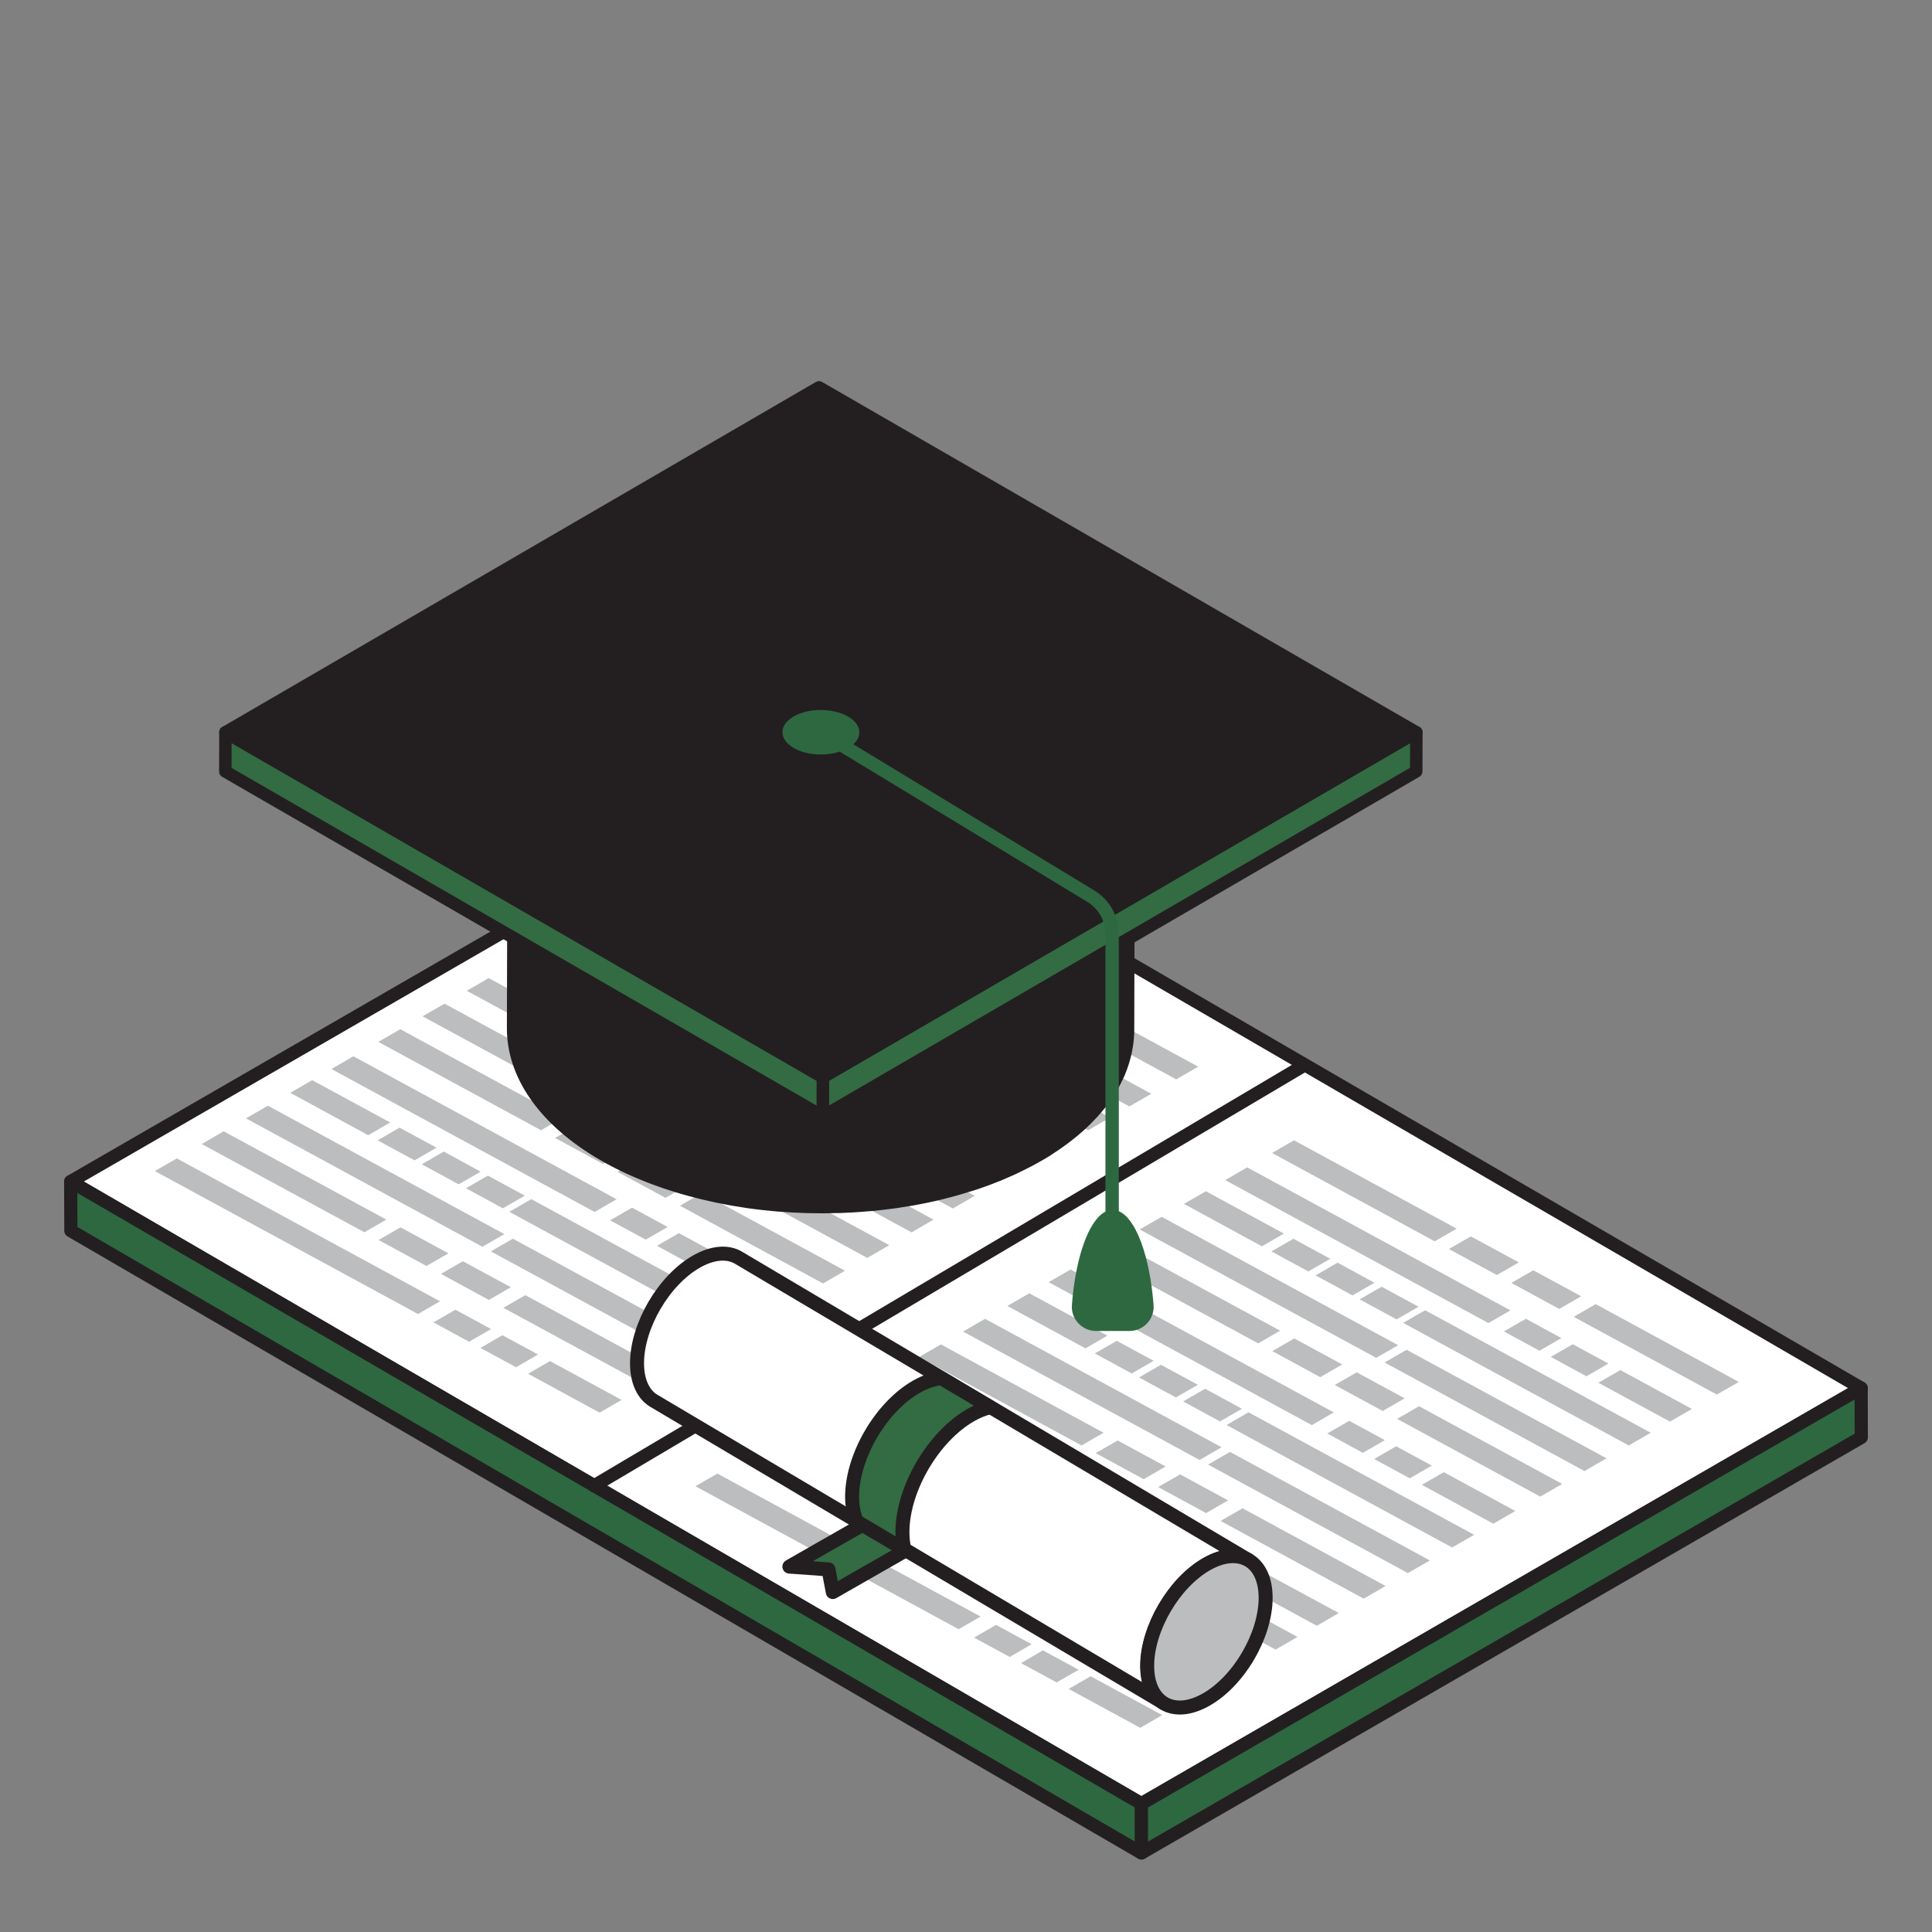 <?xml version="1.0" encoding="utf-8"?>
<!-- Generator: Adobe Illustrator 23.0.1, SVG Export Plug-In . SVG Version: 6.00 Build 0)  -->
<svg version="1.1" id="Layer_1" xmlns="http://www.w3.org/2000/svg" xmlns:xlink="http://www.w3.org/1999/xlink" x="0px" y="0px"
	 viewBox="0 0 220 220" style="enable-background:new 0 0 220 220;" xml:space="preserve">
<rect x="0" y="0" width="220" height="220" fill="#808080" stroke="none"/>
<style type="text/css">
	.st0{fill:#FFFFFF;stroke:#231F20;stroke-width:1.5;stroke-linecap:round;stroke-linejoin:round;stroke-miterlimit:10;}
	.st1{fill:#2E6840;stroke:#231F20;stroke-width:1.5;stroke-linecap:round;stroke-linejoin:round;stroke-miterlimit:10;}
	.st2{fill:#BBBDBF;}
	.st3{enable-background:new    ;}
	.st4{fill:#336B43;stroke:#231F20;stroke-width:1.594;stroke-linecap:round;stroke-linejoin:round;stroke-miterlimit:10;}
	.st5{fill:#FFFFFF;stroke:#231F20;stroke-width:1.594;stroke-linecap:round;stroke-linejoin:round;stroke-miterlimit:10;}
	.st6{fill:#BBBDBF;stroke:#231F20;stroke-width:1.594;stroke-linecap:round;stroke-linejoin:round;stroke-miterlimit:10;}
	.st7{fill:#231F20;stroke:#231F20;stroke-width:1.419;stroke-linecap:round;stroke-linejoin:round;stroke-miterlimit:10;}
	.st8{fill:#336B43;stroke:#231F20;stroke-width:1.419;stroke-linecap:round;stroke-linejoin:round;stroke-miterlimit:10;}
	.st9{fill:#2E6840;}
</style>
<g>
	<g>
		<path class="st0" d="M90.02,87.22L8.05,134.54l121.92,70.85l81.97-47.32L90.02,87.22z"/>
		<g>
			<polygon class="st1" points="8.05,134.54 8.07,140.15 129.98,211 129.97,205.39 			"/>
		</g>
		<g>
			<polygon class="st1" points="129.97,205.39 129.98,211 211.95,163.68 211.93,158.07 			"/>
		</g>
		<g>
			<g>
				<polygon class="st2" points="110.43,113.32 107.93,114.76 77.96,98.49 80.46,97.04 				"/>
			</g>
			<g>
				<polygon class="st2" points="64.54,116.2 62.04,117.64 53.15,112.82 55.65,111.38 				"/>
			</g>
			<g>
				<polygon class="st2" points="121.59,119.38 119.09,120.82 115.03,118.62 117.53,117.18 				"/>
			</g>
			<g>
				<polygon class="st2" points="136.44,121.46 133.94,122.91 117.64,114.06 120.14,112.61 				"/>
			</g>
			<g>
				<polygon class="st2" points="131.1,124.55 128.6,125.99 120.45,121.57 122.95,120.12 				"/>
			</g>
			<g>
				<polygon class="st2" points="44.43,127.82 41.93,129.27 33.05,124.44 35.55,123 				"/>
			</g>
			<g>
				<polygon class="st2" points="111,136.17 108.5,137.61 100.35,133.19 102.85,131.74 				"/>
			</g>
			<g>
				<polygon class="st2" points="98.39,123.34 95.89,124.78 90.43,121.82 92.93,120.37 				"/>
			</g>
			<g>
				<polygon class="st2" points="106.3,138.88 103.8,140.33 78.11,126.37 80.61,124.93 				"/>
			</g>
			<g>
				<polygon class="st2" points="96.22,144.7 93.72,146.15 77.43,137.3 79.93,135.85 				"/>
			</g>
			<g>
				<polygon class="st2" points="50.1,148.18 47.6,149.63 17.63,133.35 20.13,131.91 				"/>
			</g>
			<g>
				<polygon class="st2" points="78.28,134.96 75.78,136.4 70.32,133.44 72.82,132 				"/>
			</g>
			<g>
				<polygon class="st2" points="86.19,150.5 83.69,151.95 58,137.99 60.5,136.55 				"/>
			</g>
			<g>
				<polygon class="st2" points="81.15,153.41 78.65,154.86 55.9,142.5 58.4,141.05 				"/>
			</g>
			<g>
				<polygon class="st2" points="61.26,154.24 58.76,155.69 54.71,153.49 57.21,152.04 				"/>
			</g>
			<g>
				<polygon class="st2" points="70.78,159.41 68.28,160.86 60.13,156.43 62.63,154.99 				"/>
			</g>
			<g>
				<polygon class="st2" points="58.17,146.58 55.67,148.03 50.21,145.06 52.71,143.62 				"/>
			</g>
			<g>
				<polygon class="st2" points="104.32,104.01 101.82,105.46 83.29,95.4 85.79,93.96 				"/>
			</g>
			<g>
				<polygon class="st2" points="84.64,104.58 82.14,106.02 73.26,101.2 75.76,99.75 				"/>
			</g>
			<g>
				<polygon class="st2" points="89.92,107.44 87.42,108.89 83.22,106.61 85.72,105.16 				"/>
			</g>
			<g>
				<polygon class="st2" points="111.39,107.86 108.89,109.3 103.43,106.34 105.93,104.89 				"/>
			</g>
			<g>
				<polygon class="st2" points="94.95,110.17 92.45,111.62 88.25,109.34 90.75,107.89 				"/>
			</g>
			<g>
				<polygon class="st2" points="118.5,111.72 116,113.16 110.54,110.2 113.04,108.75 				"/>
			</g>
			<g>
				<polygon class="st2" points="99.97,112.9 97.47,114.35 93.27,112.07 95.77,110.62 				"/>
			</g>
			<g>
				<polygon class="st2" points="84.21,115.64 81.71,117.08 63.19,107.02 65.69,105.58 				"/>
			</g>
			<g>
				<polygon class="st2" points="116.24,116.48 113.74,117.92 109.69,115.72 112.19,114.27 				"/>
			</g>
			<g>
				<polygon class="st2" points="97.65,117.29 95.15,118.73 68.22,104.11 70.72,102.67 				"/>
			</g>
			<g>
				<polygon class="st2" points="69.82,119.07 67.32,120.51 63.11,118.23 65.61,116.78 				"/>
			</g>
			<g>
				<polygon class="st2" points="91.28,119.48 88.78,120.92 83.32,117.96 85.82,116.51 				"/>
			</g>
			<g>
				<polygon class="st2" points="74.84,121.79 72.34,123.24 68.14,120.96 70.64,119.51 				"/>
			</g>
			<g>
				<polygon class="st2" points="79.86,124.52 77.36,125.97 73.17,123.69 75.67,122.24 				"/>
			</g>
			<g>
				<polygon class="st2" points="90.32,124.94 87.82,126.38 57.85,110.11 60.35,108.66 				"/>
			</g>
			<g>
				<polygon class="st2" points="64.1,127.26 61.6,128.7 43.08,118.64 45.58,117.2 				"/>
			</g>
			<g>
				<polygon class="st2" points="126.41,127.26 123.91,128.7 98.22,114.75 100.72,113.31 				"/>
			</g>
			<g>
				<polygon class="st2" points="96.13,128.1 93.63,129.54 89.58,127.34 92.08,125.9 				"/>
			</g>
			<g>
				<polygon class="st2" points="77.54,128.91 75.04,130.35 48.12,115.73 50.62,114.29 				"/>
			</g>
			<g>
				<polygon class="st2" points="49.71,130.69 47.21,132.13 43,129.85 45.5,128.41 				"/>
			</g>
			<g>
				<polygon class="st2" points="121.37,130.17 118.87,131.62 96.11,119.26 98.61,117.81 				"/>
			</g>
			<g>
				<polygon class="st2" points="71.17,131.1 68.67,132.54 63.21,129.58 65.71,128.14 				"/>
			</g>
			<g>
				<polygon class="st2" points="101.48,131 98.98,132.44 94.92,130.24 97.42,128.8 				"/>
			</g>
			<g>
				<polygon class="st2" points="54.73,133.42 52.23,134.86 48.03,132.58 50.53,131.13 				"/>
			</g>
			<g>
				<polygon class="st2" points="116.33,133.08 113.83,134.53 97.54,125.68 100.03,124.23 				"/>
			</g>
			<g>
				<polygon class="st2" points="59.76,136.15 57.26,137.59 53.06,135.31 55.56,133.87 				"/>
			</g>
			<g>
				<polygon class="st2" points="70.21,136.56 67.71,138.01 37.74,121.73 40.24,120.28 				"/>
			</g>
			<g>
				<polygon class="st2" points="43.99,138.88 41.49,140.32 22.97,130.27 25.47,128.82 				"/>
			</g>
			<g>
				<polygon class="st2" points="76.03,139.72 73.53,141.16 69.47,138.96 71.97,137.52 				"/>
			</g>
			<g>
				<polygon class="st2" points="57.43,140.53 54.93,141.97 28.01,127.35 30.51,125.91 				"/>
			</g>
			<g>
				<polygon class="st2" points="101.26,141.79 98.76,143.24 76,130.88 78.5,129.43 				"/>
			</g>
			<g>
				<polygon class="st2" points="51.06,142.72 48.56,144.16 43.11,141.2 45.61,139.76 				"/>
			</g>
			<g>
				<polygon class="st2" points="81.37,142.62 78.87,144.07 74.81,141.86 77.31,140.42 				"/>
			</g>
			<g>
				<polygon class="st2" points="90.89,147.79 88.39,149.23 80.24,144.81 82.74,143.36 				"/>
			</g>
			<g>
				<polygon class="st2" points="55.92,151.34 53.42,152.79 49.36,150.58 51.86,149.14 				"/>
			</g>
			<g>
				<polygon class="st2" points="76.12,156.33 73.62,157.77 57.32,148.92 59.82,147.48 				"/>
			</g>
		</g>
		<g>
			<g>
				<polygon class="st2" points="171.99,149.21 169.49,150.66 139.52,134.38 142.02,132.93 				"/>
			</g>
			<g>
				<polygon class="st2" points="126.1,152.09 123.6,153.54 114.71,148.71 117.21,147.27 				"/>
			</g>
			<g>
				<polygon class="st2" points="183.15,155.27 180.65,156.72 176.59,154.51 179.09,153.07 				"/>
			</g>
			<g>
				<polygon class="st2" points="198,157.36 195.5,158.8 179.2,149.95 181.7,148.5 				"/>
			</g>
			<g>
				<polygon class="st2" points="192.66,160.44 190.16,161.88 182.01,157.46 184.51,156.01 				"/>
			</g>
			<g>
				<polygon class="st2" points="105.99,163.71 103.49,165.16 94.6,160.34 97.1,158.89 				"/>
			</g>
			<g>
				<polygon class="st2" points="172.55,172.06 170.05,173.51 161.91,169.08 164.41,167.64 				"/>
			</g>
			<g>
				<polygon class="st2" points="159.95,159.23 157.45,160.67 151.99,157.71 154.49,156.27 				"/>
			</g>
			<g>
				<polygon class="st2" points="167.86,174.77 165.36,176.22 139.67,162.27 142.17,160.82 				"/>
			</g>
			<g>
				<polygon class="st2" points="157.78,180.6 155.28,182.04 138.99,173.19 141.49,171.75 				"/>
			</g>
			<g>
				<polygon class="st2" points="111.66,184.08 109.16,185.52 79.19,169.24 81.69,167.8 				"/>
			</g>
			<g>
				<polygon class="st2" points="139.84,170.85 137.34,172.3 131.88,169.33 134.38,167.89 				"/>
			</g>
			<g>
				<polygon class="st2" points="147.75,186.4 145.25,187.84 119.56,173.89 122.06,172.44 				"/>
			</g>
			<g>
				<polygon class="st2" points="142.71,189.31 140.21,190.75 117.45,178.39 119.95,176.95 				"/>
			</g>
			<g>
				<polygon class="st2" points="122.82,190.14 120.32,191.58 116.27,189.38 118.76,187.93 				"/>
			</g>
			<g>
				<polygon class="st2" points="132.34,195.3 129.84,196.75 121.69,192.32 124.19,190.88 				"/>
			</g>
			<g>
				<polygon class="st2" points="119.73,182.47 117.23,183.92 111.77,180.96 114.27,179.51 				"/>
			</g>
			<g>
				<polygon class="st2" points="165.87,139.91 163.37,141.35 144.85,131.29 147.35,129.85 				"/>
			</g>
			<g>
				<polygon class="st2" points="146.2,140.47 143.7,141.92 134.82,137.09 137.32,135.65 				"/>
			</g>
			<g>
				<polygon class="st2" points="151.48,143.34 148.98,144.78 144.78,142.5 147.28,141.06 				"/>
			</g>
			<g>
				<polygon class="st2" points="172.95,143.75 170.45,145.19 164.99,142.23 167.49,140.79 				"/>
			</g>
			<g>
				<polygon class="st2" points="156.51,146.07 154.01,147.51 149.81,145.23 152.31,143.78 				"/>
			</g>
			<g>
				<polygon class="st2" points="180.05,147.61 177.55,149.05 172.1,146.09 174.6,144.65 				"/>
			</g>
			<g>
				<polygon class="st2" points="161.53,148.8 159.03,150.24 154.83,147.96 157.33,146.52 				"/>
			</g>
			<g>
				<polygon class="st2" points="145.77,151.53 143.27,152.97 124.74,142.92 127.24,141.47 				"/>
			</g>
			<g>
				<polygon class="st2" points="177.8,152.37 175.3,153.81 171.25,151.61 173.75,150.17 				"/>
			</g>
			<g>
				<polygon class="st2" points="159.21,153.18 156.71,154.62 129.78,140 132.28,138.56 				"/>
			</g>
			<g>
				<polygon class="st2" points="131.37,154.96 128.87,156.4 124.67,154.12 127.17,152.68 				"/>
			</g>
			<g>
				<polygon class="st2" points="152.84,155.37 150.34,156.82 144.88,153.85 147.38,152.41 				"/>
			</g>
			<g>
				<polygon class="st2" points="136.4,157.69 133.9,159.13 129.7,156.85 132.2,155.41 				"/>
			</g>
			<g>
				<polygon class="st2" points="141.42,160.42 138.92,161.86 134.73,159.58 137.23,158.14 				"/>
			</g>
			<g>
				<polygon class="st2" points="151.88,160.83 149.38,162.28 119.41,146 121.91,144.56 				"/>
			</g>
			<g>
				<polygon class="st2" points="125.66,163.15 123.16,164.6 104.64,154.54 107.14,153.09 				"/>
			</g>
			<g>
				<polygon class="st2" points="187.97,163.15 185.47,164.6 159.78,150.64 162.28,149.2 				"/>
			</g>
			<g>
				<polygon class="st2" points="157.69,163.99 155.19,165.44 151.14,163.23 153.64,161.79 				"/>
			</g>
			<g>
				<polygon class="st2" points="139.1,164.8 136.6,166.25 109.67,151.63 112.17,150.18 				"/>
			</g>
			<g>
				<polygon class="st2" points="111.27,166.58 108.77,168.03 104.56,165.74 107.06,164.3 				"/>
			</g>
			<g>
				<polygon class="st2" points="182.93,166.06 180.43,167.51 157.67,155.15 160.17,153.7 				"/>
			</g>
			<g>
				<polygon class="st2" points="132.73,166.99 130.23,168.44 124.77,165.47 127.27,164.03 				"/>
			</g>
			<g>
				<polygon class="st2" points="163.04,166.89 160.54,168.34 156.48,166.14 158.98,164.69 				"/>
			</g>
			<g>
				<polygon class="st2" points="116.29,169.31 113.79,170.75 109.59,168.47 112.09,167.03 				"/>
			</g>
			<g>
				<polygon class="st2" points="177.89,168.98 175.39,170.42 159.09,161.57 161.59,160.13 				"/>
			</g>
			<g>
				<polygon class="st2" points="121.32,172.04 118.82,173.48 114.62,171.2 117.12,169.76 				"/>
			</g>
			<g>
				<polygon class="st2" points="131.77,172.45 129.27,173.9 99.3,157.62 101.8,156.18 				"/>
			</g>
			<g>
				<polygon class="st2" points="105.55,174.77 103.05,176.22 84.53,166.16 87.03,164.71 				"/>
			</g>
			<g>
				<polygon class="st2" points="137.58,175.61 135.08,177.06 131.03,174.85 133.53,173.41 				"/>
			</g>
			<g>
				<polygon class="st2" points="118.99,176.42 116.49,177.87 89.57,163.25 92.07,161.8 				"/>
			</g>
			<g>
				<polygon class="st2" points="162.82,177.69 160.32,179.13 137.56,166.77 140.06,165.33 				"/>
			</g>
			<g>
				<polygon class="st2" points="112.62,178.61 110.12,180.06 104.67,177.1 107.17,175.65 				"/>
			</g>
			<g>
				<polygon class="st2" points="142.93,178.51 140.43,179.96 136.37,177.76 138.87,176.31 				"/>
			</g>
			<g>
				<polygon class="st2" points="152.45,183.68 149.95,185.13 141.8,180.7 144.3,179.26 				"/>
			</g>
			<g>
				<polygon class="st2" points="117.48,187.23 114.98,188.68 110.92,186.48 113.42,185.03 				"/>
			</g>
			<g>
				<polygon class="st2" points="137.68,192.22 135.18,193.66 118.88,184.81 121.38,183.37 				"/>
			</g>
		</g>
		<path class="st0" d="M148.38,121.38l-80.73,47.81"/>
	</g>
	<g class="st3">
		<g>
			<polygon class="st4" points="103.4,176.39 94.83,181.29 94.34,178.71 89.89,178.39 98.46,173.49 			"/>
		</g>
		<path class="st5" d="M142.15,177.64c-0.05-0.03-0.1-0.06-0.15-0.08c-0.03-0.02-0.07-0.03-0.1-0.05c-0.03-0.02-0.07-0.03-0.1-0.04
			c-0.03-0.01-0.06-0.03-0.09-0.04c-0.04-0.01-0.07-0.03-0.11-0.04c0,0,0,0-0.01,0c-0.04-0.01-0.08-0.03-0.12-0.04
			c-0.03-0.01-0.05-0.02-0.08-0.02c-0.02-0.01-0.03-0.01-0.05-0.01c-0.01,0-0.03-0.01-0.04-0.01c-0.03-0.01-0.06-0.02-0.1-0.02
			c-0.03-0.01-0.06-0.02-0.1-0.02c-0.04-0.01-0.08-0.02-0.12-0.02c-0.03-0.01-0.06-0.01-0.09-0.01c0,0,0,0,0,0
			c-0.07-0.01-0.14-0.02-0.21-0.02c-0.07,0-0.15-0.01-0.22-0.01c-0.91-0.01-1.93,0.28-3.02,0.9c-3.73,2.11-6.76,7.29-6.78,11.55
			c0,0.08,0,0.15,0,0.23c0,0.06,0,0.11,0.01,0.17c0,0.07,0.01,0.14,0.01,0.21c0.01,0.09,0.01,0.18,0.02,0.27
			c0.01,0.05,0.01,0.1,0.02,0.15c0.01,0.09,0.02,0.19,0.04,0.28c0.01,0.05,0.02,0.09,0.03,0.14c0.02,0.09,0.03,0.18,0.05,0.26
			c0.02,0.09,0.04,0.17,0.07,0.25c0.01,0.04,0.02,0.07,0.03,0.11c0,0,0,0.01,0,0.01c0.03,0.11,0.07,0.22,0.11,0.33
			c0.01,0.03,0.02,0.06,0.03,0.09c0.01,0.04,0.03,0.08,0.05,0.11c0.03,0.08,0.07,0.15,0.1,0.22v0c0.04,0.07,0.07,0.14,0.12,0.21
			c0.04,0.07,0.08,0.14,0.12,0.2c0.04,0.06,0.08,0.12,0.12,0.18c0,0,0.01,0.01,0.01,0.01c0.03,0.04,0.05,0.07,0.08,0.1
			c0.04,0.05,0.08,0.1,0.13,0.15c0.02,0.02,0.04,0.05,0.07,0.07c0.04,0.04,0.07,0.08,0.11,0.12c0.01,0,0.01,0.01,0.02,0.01
			c0.04,0.04,0.07,0.07,0.12,0.11c0,0,0.01,0.01,0.02,0.01c0,0,0.01,0.01,0.01,0.01c0.05,0.04,0.11,0.09,0.17,0.13c0,0,0,0,0,0
			c0.06,0.04,0.12,0.09,0.19,0.13l-33.04-19.59l-5.42-3.21l-19.59-11.61c-1.2-0.71-1.94-2.21-1.93-4.32
			c0.02-4.26,3.05-9.43,6.78-11.55c1.87-1.06,3.57-1.15,4.78-0.43l19.59,11.61l5.56,3.3l32.88,19.5L142.15,177.64z"/>
		<path class="st4" d="M112.76,160.24c-0.69,0.16-1.43,0.45-2.19,0.88c-4.29,2.44-7.79,8.4-7.81,13.31c0,0.75,0.08,1.42,0.22,2.03
			l-5.42-3.21c-0.34-0.78-0.53-1.73-0.53-2.85c0.02-4.61,3.31-10.21,7.34-12.5c1-0.57,1.96-0.88,2.82-0.96L112.76,160.24z"/>
		<g>
			<path class="st6" d="M137.41,178.1c3.73-2.12,6.73-0.37,6.71,3.89c-0.02,4.26-3.05,9.44-6.78,11.55
				c-3.73,2.12-6.73,0.37-6.71-3.89C130.65,185.39,133.69,180.22,137.41,178.1z"/>
		</g>
	</g>
	<g>
		<g>
			<path class="st7" d="M121.82,92.01c-0.01,0.01-0.03,0.02-0.04,0.03c-0.31,0.25-0.64,0.49-0.97,0.73
				c-0.04,0.03-0.07,0.05-0.11,0.08c-0.33,0.24-0.68,0.47-1.03,0.7c-0.04,0.03-0.09,0.06-0.13,0.09c-0.38,0.24-0.77,0.48-1.18,0.72
				c-0.38,0.22-0.77,0.43-1.16,0.64c-0.1,0.05-0.21,0.11-0.31,0.16c-0.35,0.18-0.71,0.36-1.07,0.53c-0.05,0.02-0.09,0.05-0.14,0.07
				c-0.4,0.19-0.82,0.37-1.23,0.55c-0.11,0.05-0.21,0.09-0.32,0.14c-0.35,0.15-0.71,0.29-1.07,0.43c-0.08,0.03-0.15,0.06-0.23,0.09
				c-0.43,0.16-0.86,0.32-1.3,0.47c-0.11,0.04-0.21,0.07-0.32,0.11c-0.29,0.1-0.59,0.19-0.89,0.29c-0.28,0.09-0.57,0.18-0.85,0.26
				c-0.24,0.07-0.48,0.14-0.73,0.21c-0.29,0.08-0.58,0.16-0.87,0.23c-0.24,0.06-0.49,0.13-0.74,0.19c-0.3,0.07-0.59,0.14-0.89,0.21
				c-0.25,0.06-0.49,0.11-0.74,0.16c-0.3,0.06-0.61,0.12-0.91,0.18c-0.27,0.05-0.54,0.11-0.82,0.15c-0.12,0.02-0.25,0.04-0.37,0.06
				c-0.42,0.07-0.84,0.14-1.26,0.2c-0.07,0.01-0.14,0.02-0.21,0.03c-0.48,0.07-0.97,0.13-1.45,0.18c-0.12,0.01-0.24,0.03-0.37,0.04
				c-0.3,0.03-0.6,0.06-0.9,0.09c-0.37,0.03-0.75,0.07-1.13,0.09c-0.24,0.02-0.47,0.03-0.71,0.05c-0.39,0.02-0.79,0.04-1.18,0.06
				c-0.22,0.01-0.44,0.02-0.66,0.03c-0.34,0.01-0.68,0.01-1.02,0.02c-0.24,0-0.48,0.01-0.72,0.01c-0.36,0-0.73-0.01-1.09-0.01
				c-0.22,0-0.43,0-0.65-0.01c-0.33-0.01-0.67-0.02-1-0.04c-0.23-0.01-0.47-0.02-0.7-0.03c-0.36-0.02-0.72-0.05-1.08-0.07
				c-0.21-0.02-0.41-0.03-0.62-0.04c-0.43-0.04-0.86-0.08-1.29-0.13c-0.13-0.01-0.26-0.02-0.39-0.04c-0.56-0.06-1.12-0.13-1.67-0.21
				c-0.09-0.01-0.18-0.03-0.27-0.04c-0.48-0.07-0.95-0.14-1.42-0.22c-0.2-0.03-0.4-0.07-0.59-0.11c-0.36-0.07-0.72-0.13-1.08-0.21
				c-0.19-0.04-0.38-0.08-0.56-0.12c-0.39-0.09-0.79-0.17-1.18-0.27c-0.22-0.05-0.43-0.11-0.65-0.16c-0.36-0.09-0.71-0.18-1.06-0.28
				c-0.3-0.08-0.6-0.17-0.9-0.26c-0.11-0.03-0.22-0.07-0.34-0.1c-0.45-0.14-0.9-0.28-1.34-0.43c-0.08-0.03-0.17-0.06-0.25-0.09
				c-0.37-0.13-0.73-0.26-1.09-0.39c-0.12-0.05-0.24-0.09-0.37-0.14c-0.29-0.11-0.57-0.23-0.85-0.34c-0.19-0.08-0.39-0.16-0.58-0.24
				c-0.27-0.12-0.54-0.24-0.81-0.36c-0.18-0.08-0.36-0.16-0.53-0.24c-0.29-0.14-0.58-0.29-0.87-0.43c-0.14-0.07-0.29-0.14-0.43-0.22
				c-0.43-0.22-0.85-0.45-1.26-0.69c-1.28-0.74-2.45-1.52-3.49-2.34h-6.88l-0.07,25.05c-0.01,5.22,3.43,10.46,10.34,14.44
				c0.41,0.24,0.83,0.47,1.26,0.69c0.14,0.07,0.29,0.15,0.43,0.22c0.29,0.15,0.58,0.29,0.87,0.43c0.17,0.08,0.35,0.16,0.53,0.24
				c0.27,0.12,0.54,0.25,0.82,0.36c0.19,0.08,0.39,0.16,0.58,0.24c0.19,0.08,0.37,0.16,0.56,0.23c0.1,0.04,0.19,0.07,0.29,0.11
				c0.12,0.05,0.24,0.09,0.37,0.14c0.36,0.13,0.72,0.27,1.09,0.39c0.09,0.03,0.17,0.06,0.25,0.09c0.44,0.15,0.89,0.29,1.34,0.43
				c0.11,0.03,0.22,0.07,0.34,0.1c0.19,0.06,0.38,0.12,0.58,0.17c0.11,0.03,0.22,0.06,0.32,0.09c0.35,0.1,0.71,0.19,1.06,0.28
				c0.22,0.05,0.43,0.11,0.65,0.16c0.39,0.09,0.78,0.18,1.18,0.27c0.15,0.03,0.29,0.07,0.44,0.1c0.04,0.01,0.08,0.01,0.12,0.02
				c0.36,0.07,0.72,0.14,1.08,0.21c0.2,0.04,0.39,0.08,0.59,0.11c0.47,0.08,0.95,0.16,1.43,0.23c0.08,0.01,0.16,0.03,0.25,0.04
				c0,0,0.01,0,0.01,0c0.56,0.08,1.11,0.15,1.67,0.21c0.13,0.01,0.26,0.02,0.39,0.04c0.43,0.05,0.86,0.09,1.29,0.13
				c0.01,0,0.02,0,0.03,0c0.2,0.02,0.39,0.03,0.59,0.04c0.36,0.03,0.72,0.05,1.08,0.07c0.23,0.01,0.47,0.02,0.7,0.03
				c0.33,0.01,0.67,0.03,1,0.04c0.03,0,0.05,0,0.08,0c0.19,0,0.37,0,0.56,0.01c0.37,0.01,0.73,0.01,1.1,0.01
				c0.24,0,0.48-0.01,0.71-0.01c0.34,0,0.68-0.01,1.02-0.02c0.06,0,0.13,0,0.19,0c0.16-0.01,0.32-0.02,0.48-0.02
				c0.39-0.02,0.79-0.04,1.18-0.06c0.24-0.01,0.47-0.03,0.71-0.05c0.38-0.03,0.75-0.06,1.13-0.09c0.13-0.01,0.26-0.02,0.4-0.03
				c0.17-0.02,0.34-0.04,0.51-0.06c0.12-0.01,0.24-0.03,0.37-0.04c0.49-0.06,0.97-0.12,1.45-0.18c0.07-0.01,0.14-0.02,0.21-0.03
				c0.42-0.06,0.84-0.13,1.26-0.2c0.12-0.02,0.25-0.04,0.37-0.06c0.1-0.02,0.2-0.03,0.3-0.05c0.17-0.03,0.35-0.07,0.52-0.1
				c0.31-0.06,0.61-0.12,0.92-0.18c0.25-0.05,0.49-0.11,0.74-0.16c0.3-0.07,0.6-0.13,0.89-0.21c0.25-0.06,0.49-0.12,0.74-0.19
				c0.29-0.08,0.58-0.15,0.87-0.23c0.24-0.07,0.48-0.14,0.73-0.21c0.29-0.08,0.57-0.17,0.85-0.26c0.12-0.04,0.25-0.07,0.37-0.11
				c0.17-0.06,0.34-0.12,0.52-0.17c0.11-0.04,0.21-0.07,0.32-0.11c0.44-0.15,0.87-0.31,1.29-0.47c0.08-0.03,0.16-0.06,0.23-0.09
				c0.36-0.14,0.72-0.29,1.07-0.43c0.11-0.05,0.22-0.09,0.32-0.14c0.42-0.18,0.83-0.36,1.23-0.55c0.05-0.02,0.1-0.05,0.14-0.07
				c0.36-0.17,0.72-0.35,1.07-0.53c0.1-0.05,0.21-0.11,0.31-0.16c0.39-0.21,0.78-0.42,1.16-0.64c0.14-0.08,0.29-0.17,0.43-0.25
				c0.26-0.15,0.5-0.31,0.75-0.47c0.04-0.03,0.09-0.06,0.13-0.09c0.35-0.23,0.7-0.46,1.03-0.7c0.04-0.03,0.07-0.05,0.11-0.08
				c0.33-0.24,0.66-0.48,0.97-0.73c0.03-0.02,0.06-0.05,0.09-0.07c0.32-0.25,0.62-0.5,0.91-0.76c0.02-0.02,0.04-0.04,0.07-0.06
				c0.13-0.11,0.25-0.22,0.37-0.33c0.13-0.12,0.26-0.25,0.39-0.38c0.05-0.04,0.09-0.09,0.14-0.13c0.25-0.25,0.5-0.51,0.73-0.76
				c0.05-0.06,0.11-0.12,0.16-0.18c0.2-0.22,0.39-0.44,0.57-0.67c0.04-0.05,0.08-0.1,0.12-0.14c0.02-0.02,0.04-0.04,0.06-0.07
				c0.19-0.24,0.36-0.48,0.53-0.72c0.04-0.05,0.07-0.1,0.1-0.15c0.18-0.26,0.36-0.53,0.52-0.8c0.03-0.04,0.05-0.09,0.08-0.13
				c0.06-0.1,0.12-0.2,0.18-0.3c0.1-0.17,0.19-0.35,0.28-0.53c0.01-0.02,0.02-0.04,0.03-0.06c0.15-0.3,0.29-0.59,0.42-0.89
				c0,0,0-0.01,0-0.01c0.07-0.17,0.14-0.34,0.2-0.51c0.05-0.13,0.1-0.27,0.14-0.4c0.01-0.02,0.01-0.04,0.02-0.06
				c0.1-0.29,0.18-0.59,0.26-0.89c0.01-0.03,0.01-0.05,0.02-0.08c0.05-0.18,0.09-0.37,0.12-0.55c0.02-0.11,0.04-0.21,0.06-0.32
				c0.01-0.03,0.01-0.07,0.02-0.1c0.05-0.29,0.08-0.57,0.11-0.86c0-0.04,0.01-0.08,0.01-0.12c0.02-0.2,0.03-0.41,0.04-0.61
				c0-0.1,0-0.2,0-0.31l0.07-25.25H121.82z"/>
			<g>
				<path class="st7" d="M65.36,92.01c1.04,0.82,2.21,1.6,3.49,2.34c13.72,7.92,35.89,7.92,49.51,0c1.27-0.74,2.43-1.52,3.46-2.34
					H65.36z"/>
			</g>
		</g>
		<g>
			<g>
				<polygon class="st8" points="161.28,83.39 161.27,87.84 93.69,127.12 93.7,122.66 				"/>
			</g>
		</g>
		<g>
			<polygon class="st8" points="93.7,122.66 93.69,127.12 25.66,87.85 25.67,83.39 			"/>
		</g>
		<g>
			<polygon class="st7" points="161.28,83.39 93.7,122.66 25.67,83.39 93.26,44.11 			"/>
		</g>
		<path class="st9" d="M127.4,137.92v-31.57c0-2.01-1.07-3.91-2.79-4.95L97.17,84.75c1.08-0.98,0.88-2.3-0.61-3.16
			c-1.72-0.99-4.49-0.99-6.19,0c-1.7,0.99-1.7,2.59,0.02,3.59c1.42,0.82,3.56,0.95,5.23,0.41l28.2,17.11
			c1.27,0.77,2.06,2.17,2.06,3.65v31.62c-1.9,0.96-3.41,5.2-3.82,10.64c-0.12,1.59,1.15,2.95,2.75,2.95h3.8
			c1.6,0,2.87-1.36,2.75-2.95C130.93,143.05,129.36,138.76,127.4,137.92z"/>
	</g>
</g>
</svg>
